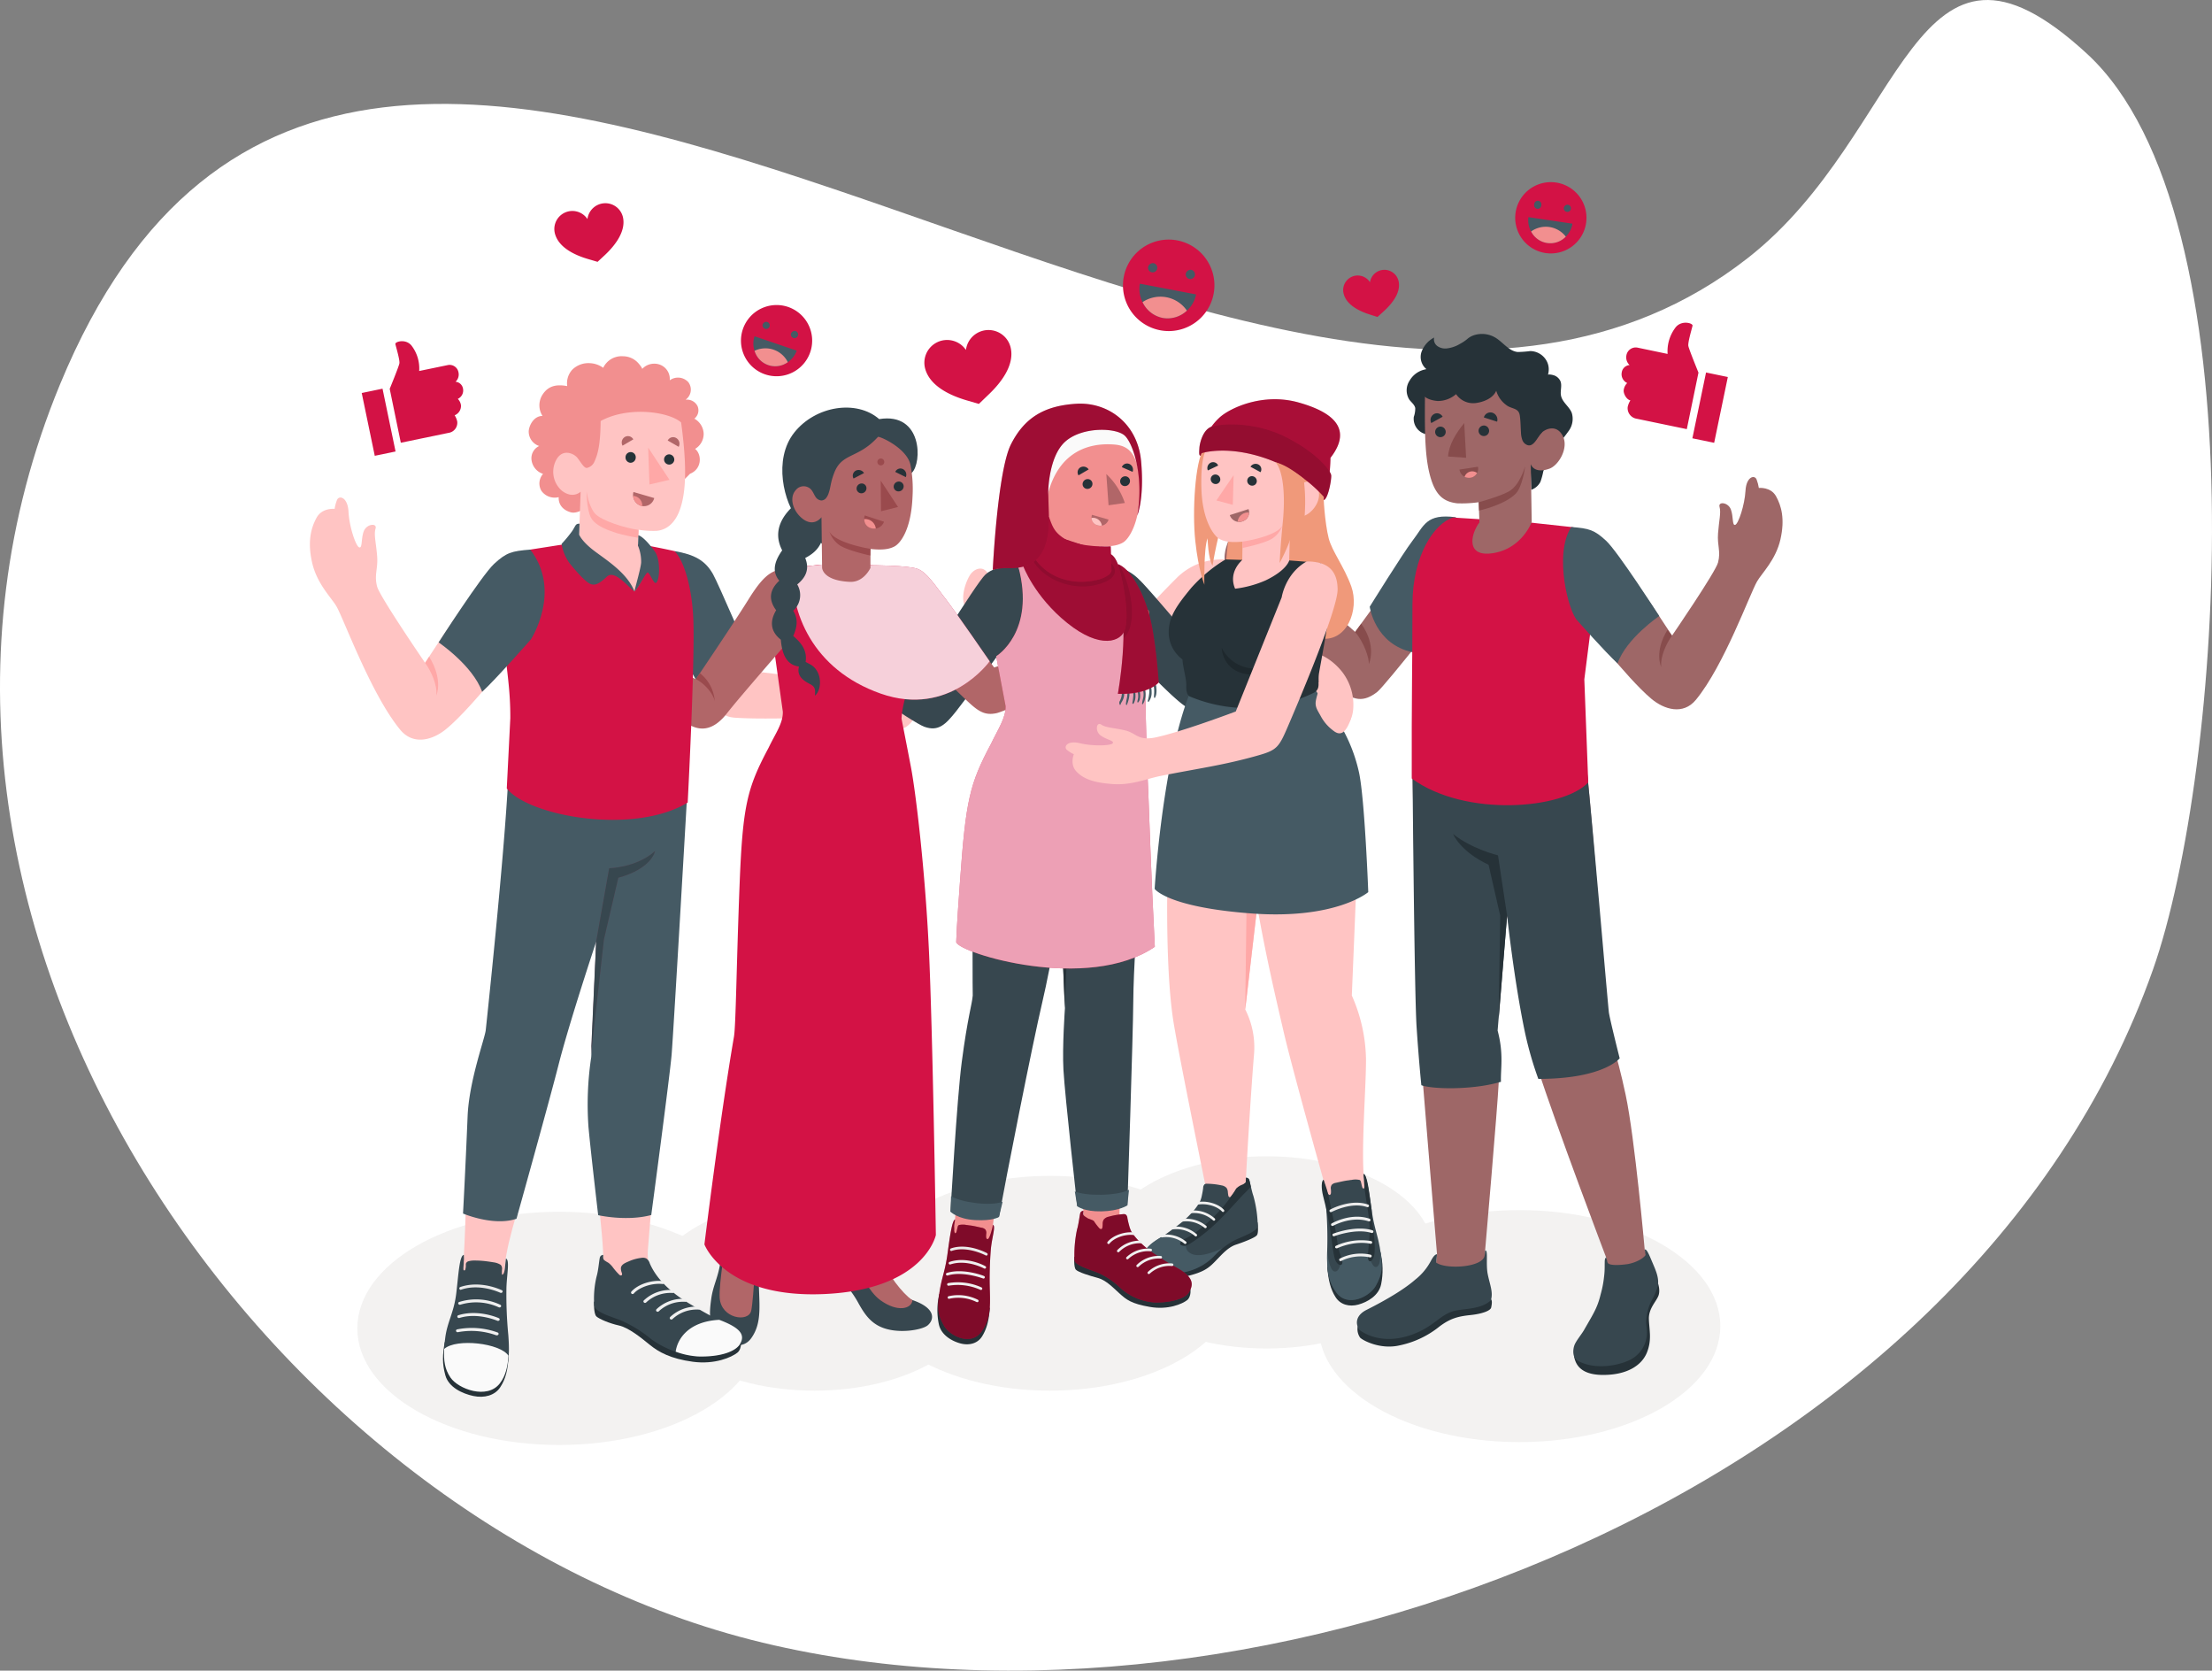 <svg xmlns="http://www.w3.org/2000/svg" width="596" height="450" fill="none"><rect width="100%" height="100%" fill="#808080" stroke="none"/><path d="M470.865 69.55C338.094 173.253 98.275-95.336 16.147 103.592c-59.885 145.054 56.527 306.971 189.35 338.875 133.38 32.043 324.749-39.945 374.61-181.334 18.743-53.145 29.359-203.2-17.752-246.62-47.111-43.418-48.173 21.207-91.49 55.039z" fill="#fff"/><g opacity=".2" fill="#C1BDB9"><path d="M409.395 388.445c29.889 0 54.12-13.99 54.12-31.248 0-17.257-24.231-31.247-54.12-31.247-29.889 0-54.12 13.99-54.12 31.247 0 17.258 24.231 31.248 54.12 31.248zM150.683 389.218c30.045 0 54.401-14.062 54.401-31.409 0-17.346-24.356-31.408-54.401-31.408-30.044 0-54.4 14.062-54.4 31.408 0 17.347 24.356 31.409 54.4 31.409z"/><path d="M219.454 374.585c24.761 0 44.835-11.591 44.835-25.89 0-14.299-20.074-25.891-44.835-25.891-24.762 0-44.835 11.592-44.835 25.891 0 14.299 20.073 25.89 44.835 25.89zM341.262 363.234c24.762 0 44.835-11.591 44.835-25.89 0-14.3-20.073-25.891-44.835-25.891-24.761 0-44.834 11.591-44.834 25.891 0 14.299 20.073 25.89 44.834 25.89z"/><path d="M282.901 374.585c27.668 0 50.097-12.95 50.097-28.926 0-15.975-22.429-28.926-50.097-28.926-27.669 0-50.098 12.951-50.098 28.926 0 15.976 22.429 28.926 50.098 28.926z"/></g><path d="M392.807 159.731s-19.616 25.066-21.801 26.715c-3.461 2.594-6.326 2.772-11.054-1.7-8.74-8.265-20.636-23.315-20.636-23.315l6.65-7.958 19.165 16.733 18.944-26.044 8.732 15.569z" fill="#9E6767"/><path d="M350.175 157.18c-1.581-1.386-1.377-3.027-2.296-5.238-.918-2.21-2.474-3.937-3.035-5.527-.561-1.59-1.105-2.652-2.041-1.317-.935 1.334-.518 3.316-.187 4.387.332 1.071.145.978-1.794-.485-1.939-1.462-3.452-6.53-4.2-7.873-.748-1.344-2.16-.128-2.364 1.649 0 0-2.423.681-3.044 2.313-.621 1.633-1.939 4.438-.85 7.576 1.088 3.137 5.246 6.7 6.802 8.367 1.556 1.666 4.251 3.001 5.518 4.54l7.491-8.392z" fill="#9E6767"/><path d="M365.131 170.24c2.355 2.763 3.801 6.947 3.682 8.656 0 0 2.304-4.83-2.05-10.892l-1.632 2.236z" fill="#874C4C"/><path d="M392.262 139.324c-8.06-1.063-8.553 2.296-11.699 6.352-2.551 3.324-11.504 17.745-11.504 17.745s1.335 10.11 11.606 12.278l15.194-18.97-3.597-17.405z" fill="#455A64"/><path d="M245.977 187.364c-3.401.485-9.616-.348-10.39-.85-.774-.501-.85-1.097 4.107-1.25 4.957-.153 3.503-2.346 1.59-2.55-1.913-.205-4.651-1.157-8.418 0a17.544 17.544 0 01-5.535 1.037l-24.513-2.968s-2.772-7.125-7.483-18.025c-4.846-11.207-6.037-11.632-13.221-13.936l-1.352 18.927s5.952 12.295 9.608 18.621c3.12 5.407 4.396 6.759 7.924 6.972 5.952.357 12.372.136 17.465.119 5.093-.017 8.732.281 12.66 1.403 3.002.85 11.496 2.84 15.127 1.25 3.63-1.59 5.807-9.234 2.431-8.75z" fill="#FFC4C3"/><path d="M181.747 148.439c5.441.944 8.29 2.551 10.373 6.224 1.488 2.653 9.965 22.43 9.965 22.43s-3.537 7.296-13.4 8.044l-8.775-15.416 1.837-21.282z" fill="#455A64"/><path d="M316.891 155.837c-4.141 4.089-17.856 18.646-17.856 18.646l-18.604-8.877a11.557 11.557 0 01-2.491-1.445c-1.556-1.582-2.032-3.316-3.758-5.281a26.502 26.502 0 01-3.138-4.327c-.663-1.08-1.564.178-1.794.892-.502 1.59.672 2.551.527 4.065a5.255 5.255 0 01-2.653-2.594c-.314-.663-.476-1.386-.773-2.057a2.77 2.77 0 00-1.454-1.565c-1.42-.518-2.908.527-3.606 1.701-1.3 2.142-2.652 6.53-1.011 8.809a18.182 18.182 0 007.116 5.56 77.77 77.77 0 016.93 3.92s19.973 12.474 22.694 13.409c3.146 1.071 5.101 0 8.63-2.67 9.421-7.091 20.849-16.206 20.849-16.206l3.69-17.091a17.02 17.02 0 00-13.298 5.111zM353.426 175.809c3.214.204 6.632 3.01 8.46 5.51a14.558 14.558 0 012.729 9.617c-.153 1.938-.85 4.072-2.644 4.889-1.794.816-3.971-.051-5.204-1.565a10.931 10.931 0 01-1.973-5.433c-.119-.85-.357-3.495-1.539-3.342a42.32 42.32 0 01.171-9.676z" fill="#FFC4C3"/><path d="M307.026 156.202c2.789 2.602 19.403 22.498 19.403 22.498l26.954-2.882-.162 9.608c-7.814 1.7-21.452 4.812-26.758 5.901-4.736.969-6.598-.357-10.339-3.716-3.741-3.359-15.653-15.517-15.653-15.517l-4.065-19.854a13.245 13.245 0 0110.62 3.962z" fill="#37474F"/><path d="M211.219 163.982c1.412.391 5.204 4.957 7.168 5.348 1.964.391 3.138.459 1.514-1.879-1.624-2.338-.323-5.305.85-4.005a26.432 26.432 0 004.022 3.725c2.125 1.641 3.732 5.39 6.87 7.108l-3.129 7.559c-2.951-1.072-5.518-2.007-8.418-2.772-3.945-1.046-7.151-2.474-8.69-5.187-1.539-2.712-1.054-5.152-1.003-6.547.051-1.394-.595-3.775.816-3.35z" fill="#F28F8F"/><path d="M274.419 152.81c-3.495 0-6.445-.273-8.92 1.964-2.474 2.236-18.144 27.778-18.144 27.778l-15.688-8.307-4.634 7.066s18.706 13.255 22.039 14.454c3.758 1.335 5.663-.544 8.605-4.251 2.942-3.707 10.696-14.361 10.773-14.455 9.565-6.513 8.868-17.328 5.969-24.249z" fill="#37474F"/><path d="M364.233 268.149s1.182-28.289 1.564-38.526c.918-24.879-3.996-33.297-6.64-36.8-1.25-1.649-6.02-7.482-6.02-7.482l-31.605.85c-2.117 4.413-3.01 8.639-4.897 18.817-1.888 10.177-3.452 50.166-.57 69.492 1.267 8.503 9.242 47.139 9.404 48.295.076.494 1.658 2.611 5.042 1.914 3.384-.698 4.251-1.922 4.251-2.279 0-1.242.851-2.993.91-4.252.4-8.086 1.497-25.593 2.185-33.849a22.67 22.67 0 00-2.338-12.431l3.231-27.642c2.415 13.604 4.864 23.961 7.125 33.722 2.611 11.198 12.185 45.115 12.185 45.115.85 3.486 8.137 2.551 9.684-3.078l-.144-1.445c-.995-8.605.535-25.874.45-33.578a44.025 44.025 0 00-3.817-16.843z" fill="#FFC4C3"/><path d="M338.734 244.273l-3.018-22.379s-8.894-4.745-11.249-9.438c0 0 .62 7.465 7.457 11.3l3.919 22.43-.34 25.729 3.231-27.642z" fill="#FFA8A7"/><path d="M354.584 186.089s1.25 1.913 4.549 6.156a42.883 42.883 0 017.065 15.951c1.531 7.295 2.466 32.106 2.466 32.106s-8.681 7.449-31.545 5.74c-22.677-1.701-26.01-6.615-26.01-6.615s2.024-33.892 9.421-52.607l34.054-.731z" fill="#455A64"/><path d="M308.676 339.495a3.142 3.142 0 00.919 3.086c1.36.953 5.237 2.347 10.033 1.208 4.795-1.14 6.062-2.254 7.839-4.082 1.777-1.828 3.401-3.732 5.544-4.447 1.998-.663 5.025-1.811 5.62-2.508.596-.697.204-3.512.204-3.512l-30.159 10.255z" fill="#263238"/><path d="M335.698 317.252a.848.848 0 01.935.629c.23.757.629 2.993 1.08 4.251a31.785 31.785 0 011.173 8.146c-.119 1.471-4.251 2.806-6.3 3.843a20.324 20.324 0 00-5.57 4.387 15.04 15.04 0 01-8.655 4.252c-3.758.365-8.112-.408-9.26-2.049-1.42-2.032-1.811-4.082 3.486-7.245 1.004-.595 4.048-2.84 5.23-3.766a24.778 24.778 0 003.571-3.35c.754-.838 1.41-1.76 1.955-2.747a7.772 7.772 0 00.519-1.76c.136-.629.247-1.258.323-1.896a1.306 1.306 0 01.4-.969c.219-.115.468-.16.714-.128a19.38 19.38 0 013.826.442c.51.069.983.305 1.344.672.204.301.327.649.357 1.012.024.362.069.723.136 1.08a.667.667 0 00.187.34c.204.17.493 0 .637-.179.489-.62.93-1.277 1.318-1.964.221-.348 1.386-.68 1.701-.969.296-.226.58-.467.85-.723.289-.442.077-.859.043-1.309z" fill="#37474F"/><path d="M326.974 338.449a28.256 28.256 0 012.372-2.245s-5.688 2.968-8.502 1.429c-1.828-.987-1.165-2.483-1.165-2.942 0-.459-4.413-1.956-6.088-1.973-.434.298-.799.544-1.029.68-5.297 3.163-4.906 5.212-3.486 7.245 1.148 1.641 4.353 2.678 9.208 2.176a15.536 15.536 0 008.69-4.37z" fill="#455A64"/><path d="M319.976 333.322c-3.316 1.7-1.769 2.236-.782 2.27.986.034 5.569-3.282 8.834-6.462 3.401-3.325 6.309-6.802 7.576-7.976.467-.459.969-1.011 1.411-1.522-.17-.756-.314-1.437-.425-1.794a.848.848 0 00-.893-.586l-.059 1.233a2.71 2.71 0 01-.953.629 4.354 4.354 0 00-1.624 1.063 15.58 15.58 0 01-1.317 1.964c-2.619 4.149-8.444 9.429-11.768 11.181z" fill="#263238"/><path d="M319.38 335.065a.354.354 0 00.288-.482.333.333 0 00-.075-.113 8.334 8.334 0 00-6.607-1.837.344.344 0 00.145.672 7.649 7.649 0 015.952 1.658.353.353 0 00.297.102zM322.229 333.041a.33.33 0 00.287-.204.335.335 0 00-.075-.374 8.262 8.262 0 00-6.555-1.998.343.343 0 00-.272.266.33.33 0 000 .133.346.346 0 00.399.281 7.645 7.645 0 015.952 1.794.338.338 0 00.12.082.336.336 0 00.144.02zM324.822 330.813a.346.346 0 00.213-.586 8.295 8.295 0 00-6.607-1.845.34.34 0 00-.263.408.338.338 0 00.408.263 7.665 7.665 0 015.952 1.658.355.355 0 00.297.102zM327.109 328.798a.33.33 0 00.213-.085.357.357 0 000-.493 8.316 8.316 0 00-6.513-2.117.35.35 0 00-.146.624.33.33 0 00.256.056 7.698 7.698 0 015.901 1.905.305.305 0 00.289.11zM329.551 326.46a.348.348 0 00.229-.578c-1.454-1.616-4.574-2.551-7.108-2.083a.348.348 0 00-.22.14.34.34 0 00.084.475.34.34 0 00.255.056c2.279-.399 5.187.443 6.479 1.871.036.039.079.07.128.09.048.021.1.031.153.029z" fill="#F0F0F0"/><path d="M357.625 341.348c.289 3.588.901 5.952 2.219 8.035 1.318 2.083 3.741 2.687 6.165 2.015 2.423-.671 5.501-2.389 6.13-5.501.565-2.83.502-5.75-.187-8.553l-14.327 4.004z" fill="#263238"/><path d="M367.387 316.223c.851.255 1.497 4.88 2.186 9.701.731 5.162 1.7 6.701 2.329 10.935.74 4.829.434 6.462-1.198 9.429-1.633 2.968-7.585 5.952-10.637 1.845-2.492-3.401-2.551-6.615-2.466-11.461.117-3.849.018-7.701-.298-11.538-.272-3.622-1.53-6.913-.671-7.338.085.527 1.003 4.489 1.7 4.03.298-.068.34-.578.255-1.522a1.567 1.567 0 01.247-1.173 1.902 1.902 0 011.097-.527c.986-.213 2.338-.553 3.341-.664.587-.068.255-.068.85-.11a5.179 5.179 0 012.203 0c.314.153.348.459.433.799.085.34.179.85.289 1.148 0 .128.238.408.374.391.137-.017.29-.646.264-.918-.025-.272 0-.714 0-1.046 0-.332-.187-1.131-.298-1.981z" fill="#37474F"/><path d="M371.664 335.201c.111.697.689 5.05-.553 5.952-1.241.901-2.176-2.687-2.176-2.687s-3.223-.91-7.831 1.233c.255.74-.408 3.239-1.701 2.738-1.292-.502-1.802-5.246-1.811-5.315-.093 4.643.051 7.78 2.474 11.054 3.053 4.132 9.005 1.122 10.637-1.845 1.633-2.968 1.939-4.6 1.199-9.43-.076-.527-.144-1.266-.238-1.7z" fill="#455A64"/><path d="M368.579 338.746c.06 1.752 1.616 1.114 1.794-1.351.281-3.708-.714-7.211-.799-11.471-.689-4.821-1.182-9.65-2.185-9.701.051.85.178 2.627.178 2.627.043.357.102 1.259.102 1.259.391 3.605 1.429 7.805 1.369 11.538-.051 3.282-.518 5.348-.459 7.099zM361.638 339.605c-.365-1.7-.935-2.193-1.36-5.45-.425-3.256-1.65-8.945-2.415-12.465-.213-1.088-1.224-3.86-1.233-3.894-.621.314-.672 2.211-.127 4.387.544 2.177.901 3.503 1.258 5.595.952 4.149 1.182 8.579 1.803 10.977.62 2.398 2.44 2.559 2.074.85z" fill="#263238"/><path d="M361.237 339.699l.136-.043a11.833 11.833 0 017.712-.978.367.367 0 00.303-.022.38.38 0 00.186-.24.369.369 0 00-.053-.299.372.372 0 00-.257-.161 12.384 12.384 0 00-8.248 1.046.364.364 0 00-.144.501.373.373 0 00.365.196zM360.153 336.238a.387.387 0 00.127 0s4.456-2.168 8.996-1.216a.394.394 0 00.278-.058.394.394 0 00.164-.231.382.382 0 00-.289-.442 16.301 16.301 0 00-9.489 1.284.374.374 0 00-.161.502.379.379 0 00.374.161zM369.725 332.114a.361.361 0 00.306-.255.37.37 0 00-.238-.467c-4.532-1.42-10.398.85-10.585.918a.358.358 0 00-.19.364.377.377 0 00.547.291s5.781-2.194 9.999-.851a.337.337 0 00.161 0zM368.945 328.994a.389.389 0 00.306-.247.375.375 0 00-.11-.404.385.385 0 00-.128-.072c-4.982-1.7-10.008 1.165-10.203 1.276a.367.367 0 00-.011.613.377.377 0 00.277.06.388.388 0 00.134-.053c.042 0 4.906-2.738 9.548-1.19a.35.35 0 00.187.017z" fill="#F0F0F0"/><path d="M368.536 325.176a.386.386 0 00.307-.246.378.378 0 00-.23-.477c-4.677-1.632-10.059 1.259-10.246 1.378a.373.373 0 00.383.638c.051 0 5.28-2.832 9.616-1.318a.396.396 0 00.17.025z" fill="#EBEBEB"/><path d="M356.692 133.313c-.204-.23.239 7.542 1.327 11.734.901 3.469 4.141 7.575 6.071 12.907 2.245 6.241-1.165 15.381-8.69 13.97l-26.222 15.304s.212-29.614 1.7-41.17c1.131-8.621-1.7-14.369-1.7-14.369l27.514 1.624z" fill="#F0997A"/><path d="M334.714 150.82s-1.046 1.879.782 2.491c2.738.919 9.353 0 11.853-2.355 0 0 6.912.493 8.341.782 1.853.374 3.146 6.998 2.355 13.681-.493 4.175-1.862 11.453-2.619 15.713-.467 2.636.595 4.43-1.513 5.51a40.478 40.478 0 01-16.617 4.076 40.469 40.469 0 01-16.816-3.158c-.544-.366-.91-1.224-.85-2.831.068-1.973-.944-5.051-1.02-7.109a9.088 9.088 0 01-3.682-6.581c-.289-4.523 1.887-7.652 6.054-12.703a40.297 40.297 0 019.217-7.652l4.515.136z" fill="#263238"/><path opacity=".2" d="M346.744 175.282a9.529 9.529 0 01-9.174 4.779 10.055 10.055 0 01-8.392-5.578s.068 7.015 8.349 7.253c8.282.238 9.217-6.454 9.217-6.454z" fill="#000"/><path d="M324.282 121.026c-2.253 3.197-3.078 16.657-2.228 24.658.851 8.001 2.449 11.811 2.449 11.811s-.204-9.6.85-12.508c0 0 .171 5.595 1.352 7.389 0 0 1.641-10.203 3.563-13.936 1.922-3.733-5.986-17.414-5.986-17.414z" fill="#F0997A"/><path d="M347.528 144.681c1.216-1.471 3.24-2.551 6.114-5.884 3.996-4.6 6.241-14.352-.154-19.99-4.293-5.858-14.165-8.256-20.466-6.895-9.854 2.117-8.817 11.461-8.817 11.461l23.323 21.308z" fill="#F0997A"/><path d="M354.578 130.822a2.638 2.638 0 00-3.317-.793 2.638 2.638 0 00-.934.793c-.374.51-.621 1.105-.978 1.624a2.014 2.014 0 01-1.548.952 1.426 1.426 0 01-1.232-.646 4.867 4.867 0 01-.358-1.786c-1.071-8.486-3.622-11.138-9.574-9.497-2.746-2.424-4.311-3.401-7.448-3.087-3.401.374-5.782 1.998-5.484 13.171.238 8.724 3.401 12.796 4.846 13.604 1.446.808 3.325.995 6.241.74l-.076 4.957s-3.903 3.163-1.93 7.72a29.264 29.264 0 008.154-2.21c5.807-2.764 6.411-5.374 6.411-5.374l.365-13.222s1.896 2.755 4.966.459c2.534-1.93 3.597-5.365 1.896-7.405z" fill="#FFC4C3"/><path d="M336.059 129.359a1.326 1.326 0 001.148 1.446 1.25 1.25 0 00.942-.243 1.23 1.23 0 00.478-.846 1.334 1.334 0 00-1.139-1.445 1.256 1.256 0 00-1.429 1.088zM325.438 126.715l2.78-1.318a1.463 1.463 0 00-.839-.814 1.475 1.475 0 00-1.167.049 1.616 1.616 0 00-.774 2.083zM336.926 125.72l2.712 1.471a1.463 1.463 0 00.166-1.154 1.468 1.468 0 00-.727-.912 1.632 1.632 0 00-2.151.595z" fill="#263238"/><path d="M336.4 137.131l-5.043 1.615a2.658 2.658 0 002.491 1.836c.368.004.733-.068 1.072-.212a2.48 2.48 0 001.421-1.309 2.48 2.48 0 00.059-1.93z" fill="#9E6767"/><path d="M333.475 140.515a2.776 2.776 0 012.788-2.466h.256a2.33 2.33 0 01-1.599 2.287 2.955 2.955 0 01-1.445.179z" fill="#F28F8F"/><path d="M326.221 128.917a1.334 1.334 0 001.644 1.425 1.24 1.24 0 00.771-.595c.082-.146.134-.307.153-.473a1.327 1.327 0 00-1.636-1.421 1.269 1.269 0 00-.776.591 1.263 1.263 0 00-.156.473z" fill="#263238"/><path d="M332.385 127.973l-.213 8.01-4.43-1.182 4.643-6.828zM334.792 145.863c3.078-.408 9.617-1.956 10.782-4.354a7.21 7.21 0 01-2.551 3.402c-1.99 1.453-8.248 2.686-8.248 2.686l.017-1.734z" fill="#FFA8A7"/><path d="M323.678 122.2s1.819-4.03 14.097-.408a42.273 42.273 0 0118.919 11.368s1.641-2.126 1.794-9.838c6.402-8.247-.102-12.533-8.605-14.914-9.719-2.729-18.646 1.59-21.316 4.082-4.889 4.557-4.889 9.71-4.889 9.71z" fill="#D31245"/><path opacity=".2" d="M323.678 122.2s1.819-4.03 14.097-.408a42.273 42.273 0 0118.919 11.368s1.641-2.126 1.794-9.838c6.402-8.247-.102-12.533-8.605-14.914-9.719-2.729-18.646 1.59-21.316 4.082-4.889 4.557-4.889 9.71-4.889 9.71z" fill="#000"/><path d="M323.485 122.753c-.467 0-.391-.851-.314-2.118.076-1.267.943-4.906 3.231-5.688 2.287-.782 11.181-1.615 19.802 2.653 8.622 4.268 12.414 9.234 12.482 10.484.068 1.25-.85 6.292-2.006 6.623v-.901a37.812 37.812 0 00-16.155-10.509c-10.28-3.401-16.759-1.233-16.759-1.233l-.281.689z" fill="#D31245"/><path opacity=".3" d="M323.485 122.753c-.467 0-.391-.851-.314-2.118.076-1.267.943-4.906 3.231-5.688 2.287-.782 11.181-1.615 19.802 2.653 8.622 4.268 12.414 9.234 12.482 10.484.068 1.25-.85 6.292-2.006 6.623v-.901a37.812 37.812 0 00-16.155-10.509c-10.28-3.401-16.759-1.233-16.759-1.233l-.281.689z" fill="#000"/><path d="M343.686 124.513c2.168 2.457 2.627 9.353 1.955 16.07-.697 7.057-.85 11.053-.85 11.053s2.874-5.28 3.299-8.103c0 0 1.939 2.772 2.109 4.711a57.3 57.3 0 001.403-10.833 46.049 46.049 0 00-.358-8.503c-2.363-1.904-4.999-3.724-7.558-4.395z" fill="#F0997A"/><path d="M355.34 183.768c.264 1.836-.416 3.018-.774 4.838-.357 1.819.46 2.712 1.335 4.362a11.712 11.712 0 003.316 3.818c1.607 1.275 3.138 1.275 4.677-2.883.706-1.939-.289-4.472-1.565-6.096a12.3 12.3 0 00-5.016-3.503" fill="#FFC4C3"/><path d="M424.117 365.402c.315 1.284.969 4.907 7.695 4.949 6.726.043 10.611-2.678 11.955-6.088 1.343-3.409.612-5.952.51-8.936-.102-2.985 2.126-4.864 2.627-6.471.74-2.364-1.224-5.646-1.224-5.646l-21.563 22.192zM365.841 357.206a3.969 3.969 0 00.646 3.12c.544.595 5.289 3.308 10.645 2.058a25.268 25.268 0 0010.748-5.102c2.967-2.219 5.101-2.721 8.349-3.061 3.248-.34 5.374-1.19 5.553-2.032.314-1.471.255-2.389-.434-2.287l-35.507 7.304z" fill="#263238"/><path d="M438.019 294.924c-2.508-11.811-4.795-17.601-4.795-17.601s-3.401-48.159-5.85-71.924l-46.808-.332s.919 62.741 1.607 71.788c.528 6.871 5.008 60.905 5.017 60.999l-.255 2.227c.34 2.968 10.016 4.022 13.154 1.803l.059-5.025s3.342-38.585 3.656-45.124c.468-9.497-1.887-15.475-1.887-15.475l4.149-29.623s6.113 34.453 8.146 40.813c4.991 15.577 18.552 51.271 18.552 51.271l.443 2.168c-.273 4.141 10.619.578 10.534-2.687l-.595-1.624s-2.644-30.014-5.127-41.654z" fill="#9E6767"/><path d="M414.486 290.613a94.988 94.988 0 01-3.639-12.695c-2.908-13.893-4.778-31.324-4.778-31.324l-2.551 31.001c1.7 6.36.765 10.407.901 13.791-7.499 2.271-18.519 2.024-21.452.927 0 0-.672-6.436-1.284-15.721s-1.122-71.567-1.122-71.567l46.807.331c2.092 20.509 5.187 57.631 6.105 67.171.144 1.522 2.933 12.542 2.933 12.542s-4.311 5.544-21.92 5.544z" fill="#37474F"/><path d="M406.068 246.611l-2.449-16.214s-7.066-1.701-12.099-5.757c0 0 1.819 4.668 9.557 8.29l3.137 13.707-.408 27.829 2.262-27.855z" fill="#263238"/><path d="M433.138 339.988l-.374-1.335c-.442.434-.374.85-.399 2.007 0 .943 0 1.862-.153 3.112a28.411 28.411 0 01-.927 4.846c-.893 3.682-1.888 5.102-4.515 9.685-.621 1.08-2.117 2.865-2.551 4.021-.434 1.157-.595 3.299.782 4.124 3.92 2.355 9.991 1.76 13.86 0a8.252 8.252 0 004.897-7.465c0-.935-.187-1.871-.221-2.815a13.393 13.393 0 011.641-6.155 17.368 17.368 0 001.446-3.402c.535-2.176-.477-4.378-1.31-6.343-.731-1.7-1.573-3.953-2.151-3.698l.221 1.488c-.604.91-2.491 1.998-4.736 2.423-1.462.221-5.357.629-5.51-.493zM387.192 337.828c-.502.068-.969.502-1.701 1.888a15.744 15.744 0 01-4.149 4.948c-3.052 2.679-8.001 5.578-13.145 8.163-2.797 1.411-3.129 3.58-1.956 5.357 1.701 1.352 7.202 4.327 15.382.85 5.101-2.168 6.632-5.059 10.33-5.952 2.611-.621 7.296-.391 9.762-2.874.637-2.143-.273-4.124-.851-6.938-.578-2.815.179-6.709-.697-6.428l-.128 1.258c-.365 3.401-10.713 3.877-13.085 1.964l.238-2.236z" fill="#37474F"/><path d="M423.615 141.986c4.106.731 4.378 2.771 5.28 6.853.45 2.023 1.445 6.377 1.054 10.024l-3.069 24.131 1.054 27.753c-6.624 7.202-33.101 9.514-47.556-1.046-.059-22.056.187-30.457.187-46.765 0-13.485 5.995-22.022 10.952-23.535l19.735 1.241 12.363 1.344z" fill="#D31245"/><path d="M415.062 129.767a4.41 4.41 0 01-2.491 2.168l-.612-20.21c.425-1.31.85-2.619 1.284-3.929.299-.835.552-1.687.757-2.55a9.097 9.097 0 011.479-3.402c.723-1.02 1.786-1.139 3.002-.807a2.943 2.943 0 011.989 1.7c.442 1.199-.119 2.551.119 3.792.34 1.828 2.236 2.959 2.908 4.685a5.504 5.504 0 01-.74 4.736 47.786 47.786 0 01-3.069 3.895c-1.165 1.53-1.497 3.579-2.653 5.101a5.795 5.795 0 00-1.224 2.075 18.52 18.52 0 01-.749 2.746zM379.784 102.559a4.706 4.706 0 00-.085 5.042c.553.773 1.437 1.377 1.624 2.312a6.842 6.842 0 01-.391 2.381 4.253 4.253 0 002.738 4.498 5.806 5.806 0 005.408-.901 9.191 9.191 0 003.129-4.626 10.198 10.198 0 00-.851-8.553 7.398 7.398 0 00-5.952-3.325 6.275 6.275 0 00-5.62 3.172z" fill="#263238"/><path d="M412.459 118.85c.808.442 1.879-1.123 2.814-2.177.936-1.054 4.073-2.551 5.782.714 1.709 3.265-1.105 7.976-3.579 8.852-4.252 1.522-5.025-1.225-5.025-1.225l.255 15.594s-2.551 7.023-10.204 8.35c-7.652 1.326-6.283-5.051-3.885-8.239l-.196-5.442a32.977 32.977 0 01-5.782.298c-3.188-.375-5.348-1.701-6.802-5.748-1.913-5.425-1.989-12.329-1.896-23.196 3.214-8.29 15.611-9.76 23.263-5.331 7.653 4.43 5.255 17.55 5.255 17.55z" fill="#9E6767"/><path d="M392.325 106.164a5.55 5.55 0 005.527 2.364c2.1-.315 4.498-1.344 5.289-3.291a7.099 7.099 0 001.122 2.279 7.504 7.504 0 001.896 1.802c1.344.851 3.027.621 3.325 2.551.229 1.497.221 3.07.323 4.575.013.7.137 1.395.365 2.057a2.26 2.26 0 001.454 1.412c.258.077.533.077.791 0 1.242-.409 2.066-2.441 2.857-3.223.544-.536.434-1.777.425-2.457a36.252 36.252 0 00-.348-4.175c-.17-1.326-.349-2.661-.604-3.971-.255-1.309.289-1.751 1.003-2.636 1.548-1.904 2.177-4.463.731-6.632a5.1 5.1 0 00-4.174-2.253 30.365 30.365 0 01-3.401.247c-2.398-.272-3.929-2.628-5.995-3.87a7.024 7.024 0 00-5.833-.628 5.11 5.11 0 00-1.777 1.037c-.611.5-1.272.935-1.972 1.301a8.643 8.643 0 01-3.614 1.207 3.667 3.667 0 01-2.449-.654 2.236 2.236 0 01-.85-2.288 7.1 7.1 0 00-3.401 3.852 4.253 4.253 0 001.377 4.71 4.085 4.085 0 00-2.363 3.07c-.204 1.335.731 2.432 1.334 3.639.604 1.208 2.551 1.701 3.963 1.82a7.441 7.441 0 004.999-1.845z" fill="#263238"/><path d="M398.439 135.277s5.553-1.505 8.018-2.857c2.857-1.556 4.116-5.782 4.481-6.802 0 0-.688 5.552-2.61 7.431-3.095 3.036-9.804 4.473-9.804 4.473l-.085-2.245z" fill="#874C4C"/><path d="M398.388 116.146a1.42 1.42 0 101.36-1.531 1.45 1.45 0 00-1 .481 1.425 1.425 0 00-.36 1.05zM399.809 112.439l3.571 1.148a1.97 1.97 0 00-1.276-2.424 1.821 1.821 0 00-.723-.065 1.822 1.822 0 00-1.246.692 1.822 1.822 0 00-.326.649z" fill="#263238"/><path d="M398.227 125.72l-4.991.765a2.561 2.561 0 001.026 1.71c.277.201.591.345.925.423.334.077.679.086 1.017.027a2.442 2.442 0 002.023-2.925z" fill="#874C4C"/><path d="M396.201 128.679a2.37 2.37 0 001.777-1.276 2.024 2.024 0 00-.765-.374 2.178 2.178 0 00-2.602 1.403 2.656 2.656 0 001.59.247z" fill="#F28F8F"/><path d="M385.643 113.952l3.061-1.7a1.7 1.7 0 00-2.339-.715 1.835 1.835 0 00-.722 2.415zM386.688 116.443a1.423 1.423 0 001.778 1.262 1.419 1.419 0 00-.409-2.792 1.442 1.442 0 00-1.291.969c-.063.18-.089.371-.078.561z" fill="#263238"/><path d="M394.52 113.952l.51 9.353-4.872-.34c.238-3.197 2.083-6.232 4.362-9.013z" fill="#874C4C"/><path d="M423.736 142.657c8.945.34 11.274 6.003 17.005 14.038 4.047 5.706 9.77 14.514 9.77 14.514s11.742-17.133 12.397-19.692c.79-3.078-.247-4.455 0-7.848.246-3.392.85-5.578.408-7.125-.442-1.548 2.33-1.267 3.052.689.723 1.955.306 4.404 1.165 4.14.859-.263 2.551-5.305 2.772-9.182.221-3.878 2.5-4.371 3.002-3.01.277.728.476 1.483.595 2.253 0 0 3.188-.349 4.625 2.219 1.437 2.568 2.449 6.13 1.191 11.649-1.259 5.518-4.992 9.064-6.284 11.291-1.939 3.333-8.919 22.711-16.487 31.902-3.46 4.201-8.562 2.628-12.039-.297-6.726-5.663-18.706-21.257-18.706-21.257-3.691-5.646-5.544-17.609-2.466-24.284z" fill="#9E6767"/><path d="M450.492 171.209c-1.497 2.143-3.163 5.578-2.891 8.461 0 0-2.007-4.022 1.7-10.042l1.191 1.581z" fill="#874C4C"/><path d="M423.364 141.952c4.846.382 6.181.765 9.353 3.673 3.171 2.908 14.352 20.313 14.352 20.313s-8.843 5.952-11.24 12.754c-3.401-3.129-10.756-11.462-10.756-11.462-2.364-2.1-6.53-17.924-1.709-25.278z" fill="#455A64"/><path d="M228.32 329.572s-.323 0-.663.536c-.34.535-1.224 2.814-1.964 3.868a21.068 21.068 0 00-2.738 5.952c-.264 1.42 1.956 3.325 3.631 4.821a26.613 26.613 0 014.804 6.445c1.437 2.551 2.959 4.855 5.79 6.165 4.506 2.1 11.215.91 12.754-.349 1.862-1.556 2.253-4.634-4.013-6.802-1.539-.536-3.954-2.848-4.838-4.022-2.381-3.18-4.413-6.445-4.515-10.492 0-.468.604-1.811.297-2.168a1.7 1.7 0 00-.96-.468 8.78 8.78 0 00-2.747-.204c-.85.06-1.938.068-2.261.952a3.1 3.1 0 00-.145.97c0 .204-.051.459-.247.51-.195.051-.34-.153-.433-.323a13.477 13.477 0 01-.74-2.185 5.34 5.34 0 00-.493-1.131 9.524 9.524 0 01-.663-.91c-.221-.391 0-.748.144-1.165zM195.974 330.635c-.213 0-1.225 4.43-1.794 8.8-.613 4.694-2.033 6.615-2.551 10.459-.621 4.387-.417 6.351 1.097 9.029 1.513 2.679 6.938 5.34 9.659 1.565 2.227-3.078 2.355-6.522 2.202-10.909-.153-4.541-.34-7.653-.272-11.139.085-3.996 0-6.802-.119-6.887-.068.476-.136 1.089-.204 1.565-.068.476-.162 2.142-.672 2.159a7.562 7.562 0 010-1.241 1.388 1.388 0 00-.238-1.063 1.698 1.698 0 00-1.003-.467 26.158 26.158 0 00-2.696-.443 12.115 12.115 0 00-1.36-.076 3.517 3.517 0 00-1.157.153.86.86 0 00-.501.442 1.419 1.419 0 00-.051.502 3.653 3.653 0 01-.119.901c-.043.128-.128.289-.264.255-.136-.034-.144-.161-.144-.272 0-.527.076-.91.11-1.531 0-.28.06-.671.068-.96.009-.289-.008-.578.009-.842z" fill="#37474F"/><path d="M239.703 320.483c.961-6.905 6.726-40.932 6.87-49.563.298-16.928-.901-52.597-3.656-70.351h-34.784c-2.976 6.624-6.165 11.249-6.675 23.808-1.08 26.647-.995 45.914-.995 45.914-.204 2.347-1.607 5.757-3.163 17.856-1.063 8.299-.85 18.255-1.063 25.108-.212 6.854.102 13.086-.348 18.528-.153 1.785-2.245 14.063-1.981 17.813.399 5.62 7.805 6.7 8.502 3.444.698-3.257 1.386-18.757 1.573-20.203.434-4.319 2.959-13.247 4.983-21.418 2.024-8.171 8.324-31.46 10.203-39.172 2.679-10.484 5.229-25.916 5.229-25.916l3.691 26.154s-.851 10.45-.579 16.614c.332 7.177 1.106 21.197 1.08 28.909 0 7.202.128 10.433-.586 12.397-.15.211-.268.443-.349.689-1.276 3.359 1.224 6.87 3.316 10.203.85 1.335 2.942 6.539 6.275 8.945 4.515 3.257 8.316 2.389 8.613 0-2.721-1.819-6.751-7.117-8.409-11.334-.765-2.024 1.003-9.974 2.253-18.425z" fill="#B16668"/><path d="M224.398 246.331l3.112-18.8s11.249-1.216 15.382-5.101c0 0-5.229 7.218-12.873 8.315l-3.401 15.577 1.42 25.925-3.64-25.916z" fill="#9A4A4D"/><path d="M308.768 164.246c-1.403.382-5.178 4.863-7.117 5.246-1.938.382-3.12.442-1.505-1.862 1.616-2.305.34-5.221-.85-3.954a25.611 25.611 0 01-3.988 3.665c-2.108 1.607-2.78 3.681-6.615 5.356l-20.823 7.092s-13.043-17.482-16.674-22.022c-3.477-4.337-6.402-4.728-11.368-5.145l1.573 17.312s10.288 10.382 18.825 18.519c3.231 3.086 5.008 4.353 8.265 3.647 2.806-.603 24.045-10.441 24.045-10.441a75.34 75.34 0 017.406-2.551c3.92-1.02 7.1-2.423 8.63-5.101 1.531-2.679 1.055-5.102 1.012-6.445-.042-1.344.578-3.699-.816-3.316z" fill="#B16668"/><path d="M245.459 206.708c-1.258-6.606-2.55-13.094-2.55-13.094.229-4.838 2.482-9.761 2.678-11.98 5.102-5.34 6.283-11.258 2.78-17.856a43.043 43.043 0 00-8.553-11.13l-6.803-.485-9.548-.263-9.982 1.029a36.958 36.958 0 01-5.059 20.882l2.499 17.856c.12 3.129-2.091 6.071-3.817 9.718-5.782 10.867-6.981 15.501-7.823 36.775-.841 21.273-.995 37.981-1.522 41.085-3.809 22.149-7.958 55.947-7.958 55.947s5.424 14.625 32.412 13.367c26.988-1.259 29.947-15.9 29.947-15.9s-.851-55.736-1.897-77.222c-1.045-21.486-3.545-42.139-4.804-48.729z" fill="#D31245"/><path d="M170.023 183.81c3.401 2.041 7.933 7.33 15.917 11.539 3.01 1.581 6.385 1.385 10.024-3.325 2.985-3.852 15.45-18.128 15.45-18.128a128.593 128.593 0 002.066-20.967c-4.736.518-6.802.518-11.708 8.366-4.252 6.845-14.285 21.657-14.285 21.657s-15.373-7.449-16.716-9.056c-1.344-1.607-1.701-3.282-3.146-5.263a24.192 24.192 0 01-2.636-4.311c-.74-1.445-2.644.851-1.786 3.316.859 2.466-.178 2.126-1.828 1.284-1.649-.842-3.868-5.833-5.025-6.538-1.156-.706-1.182 1.556-1.573 2.788-.391 1.233-1.454 3.257-.765 6.037.689 2.781 3.401 5.672 6.683 7.593 3.282 1.922 5.952 2.959 9.328 5.008z" fill="#B16668"/><path d="M187.486 182.935c2.237 1.071 4.796 3.945 5.102 6.036a10.524 10.524 0 00-4.013-7.652l-1.089 1.616z" fill="#9A4A4D"/><path d="M221.499 152.078l13.035.17s10.28 0 12.754 1.004c2.474 1.003 4.336 3.979 7.465 8.026 3.129 4.048 11.904 16.844 11.904 16.844s-10.798 15.237-29.36 8.707c-18.561-6.53-24.368-22.107-23.807-33.917l8.009-.834z" fill="#D31245"/><path opacity=".8" d="M221.499 152.078l13.035.17s10.28 0 12.754 1.004c2.474 1.003 4.336 3.979 7.465 8.026 3.129 4.048 11.904 16.844 11.904 16.844s-10.798 15.237-29.36 8.707c-18.561-6.53-24.368-22.107-23.807-33.917l8.009-.834z" fill="#fff"/><path d="M221.421 146.433c-1.232-1.531-3.299-2.704-6.207-6.156-4.047-4.804-6.946-16.53-1.215-23.757 5.73-7.227 16.801-8.945 22.889-3.631 11.768-1.921 11.563 11.904 8.792 14.455l-24.259 19.089z" fill="#37474F"/><path d="M222.212 142.997c-.74 3.58-1.939 5.587-5.255 7.304 1.199 2.968.221 5.187-2.151 7.126a5.646 5.646 0 01-1.08 7.082c1.412 2.219 1.029 4.507 0 6.802 2.279 1.922 3.793 3.963 3.342 6.99 1.42.773 2.279.994 3.205 2.695.927 1.701 1.029 4.787-.68 6.403 0-1.395.323-2.288-1.386-3.163-1.709-.876-3.63-2.169-2.925-4.694-3.766-.485-4.617-4.073-4.897-7.236-2.815-2.227-3.027-4.965-1.259-7.933-2.176-2.899-1.743-5.561.851-7.958-2.271-2.696-1.012-5.621.773-8.171-2.729-5.306.085-9.761 4.303-13.069a473.713 473.713 0 017.159 7.822z" fill="#37474F"/><path d="M214.372 132.063a2.705 2.705 0 012.196-1.084 2.711 2.711 0 012.174 1.127c.374.527.612 1.139.978 1.7a2.062 2.062 0 001.582 1.003 1.705 1.705 0 001.275-.646 4.12 4.12 0 00.689-1.309c.603-1.701.442-2.721 1.505-5.484 2.108-5.493 6.436-3.75 11.81-9.711.91 0 7.814 3.18 8.749 7.593.535 2.835.715 5.726.536 8.605-.383 8.996-3.35 12.567-4.898 13.358-1.547.791-3.401.969-6.436.655v5.101s-1.76 3.92-5.527 3.758c-7.482-.34-7.499-3.809-7.499-3.809l-.17-13.604s-1.999 2.814-5.102.399c-2.602-2.04-3.648-5.603-1.862-7.652z" fill="#B16668"/><path d="M237.296 125.354a.927.927 0 100-1.853.927.927 0 000 1.853z" fill="#9A4A4D"/><path d="M233.454 131.383a1.37 1.37 0 01-1.71 1.444 1.297 1.297 0 01-.943-1.113 1.38 1.38 0 011.208-1.479 1.29 1.29 0 01.966.267 1.28 1.28 0 01.479.881zM244.063 128.517l-2.848-1.403a1.532 1.532 0 01.878-.828 1.526 1.526 0 011.205.072 1.702 1.702 0 01.765 2.159zM232.8 127.421l-2.815 1.471a1.527 1.527 0 01.137-1.738c.131-.16.292-.292.475-.388a1.703 1.703 0 012.203.655z" fill="#263238"/><path d="M233.01 138.831l5.17 1.701a2.74 2.74 0 01-1.493 1.625 2.74 2.74 0 01-2.206-.01 2.553 2.553 0 01-1.471-3.316z" fill="#9A4A4D"/><path d="M235.976 142.368a2.868 2.868 0 00-2.849-2.551h-.263a2.409 2.409 0 001.615 2.381c.477.18.991.239 1.497.17z" fill="#F28F8F"/><path d="M243.476 130.873a1.374 1.374 0 01-1.224 1.479 1.28 1.28 0 01-.97-.267 1.297 1.297 0 01-.484-.881 1.38 1.38 0 011.199-1.479 1.28 1.28 0 01.985.256 1.298 1.298 0 01.494.892z" fill="#263238"/><path d="M237.297 129.453l.085 8.256 4.583-1.148-4.668-7.108zM234.532 147.827c-3.171-.476-9.88-2.168-11.053-4.651a7.361 7.361 0 002.55 3.554c2.024 1.539 8.461 2.908 8.461 2.908l.042-1.811z" fill="#9A4A4D"/><path d="M174.59 336.272c.323-3.715 3.316-41.11 3.316-41.11l-18.527 12.354c2.61 21.486 3.137 27.957 3.171 31.537-.076.297-.11.603-.102.909 0 4.252 5 6.598 8.911 9.481a75.332 75.332 0 0010.578 6.7c2.848 1.403 8.647 1.59 9.353-.145-4.762-3.528-10.263-7.388-14.038-11.402-1.777-1.896-3.019-3.877-2.662-8.324z" fill="#FFC4C3"/><path d="M199.436 360.692c.238 0 .595 2.551-.749 3.656-1.547 1.241-6.079 3.257-12.031 2.449-5.952-.808-9.174-2.602-11.547-4.532-2.372-1.93-5.696-4.651-8.392-5.246-2.499-.553-5.212-1.701-6.011-2.415-.799-.714-.655-4.022-.655-4.022l39.385 10.11z" fill="#263238"/><path d="M162.523 338.015a.954.954 0 00-.91.757c-.196.893-.408 3.52-.85 4.991a25.293 25.293 0 00-.647 7.95c.315 1.701 4.388 2.9 6.998 3.877a33.94 33.94 0 018.418 5.178 25.393 25.393 0 0012.541 4.609c5.952.161 9.795-1.326 10.994-3.333 1.488-2.491.349-3.962-6.445-7.049-1.292-.587-5.807-3.188-7.338-4.132-4.166-2.551-8.281-6.088-10.203-10.544a2.456 2.456 0 00-.969-1.36 2.26 2.26 0 00-1.327-.136c-1.135.137-2.244.44-3.29.901-.918.408-2.219.851-2.202 1.981.018.391.101.776.246 1.14.077.229.136.535-.068.663-.204.128-.459 0-.637-.179a16.537 16.537 0 01-1.82-2.117 7.082 7.082 0 00-1.071-1.063 9.893 9.893 0 01-1.165-.731c-.349-.399-.238-.884-.255-1.403z" fill="#37474F"/><path d="M193.79 355.505c-8.596.459-11.342 5.468-11.733 8.58a21.013 21.013 0 006.088 1.292c5.951.161 10.033-1.318 11.24-3.333 1.369-2.347.442-4.268-5.595-6.539z" fill="#FAFAFA"/><path d="M180.872 355.429a.427.427 0 01-.365-.212.394.394 0 01-.033-.305.394.394 0 01.075-.138 10.329 10.329 0 017.797-2.814.412.412 0 01.153.043.41.41 0 01.198.241c.016.051.02.105.015.158a.4.4 0 01-.307.341.397.397 0 01-.161.007 9.594 9.594 0 00-7.049 2.551.423.423 0 01-.323.128zM177.191 353.329a.427.427 0 01-.263-.085.39.39 0 01-.15-.273.391.391 0 01.09-.297 10.309 10.309 0 017.789-2.814.401.401 0 01.331.602.397.397 0 01-.425.188 9.565 9.565 0 00-7.049 2.551.403.403 0 01-.323.128zM173.782 350.948a.43.43 0 01-.365-.212.394.394 0 01-.033-.305.394.394 0 01.075-.138 10.329 10.329 0 017.789-2.814.384.384 0 01.159.039.385.385 0 01.21.243.395.395 0 01-.298.508.383.383 0 01-.165 0 9.612 9.612 0 00-7.049 2.551.4.4 0 01-.323.128zM170.441 348.567a.435.435 0 01-.264-.093.401.401 0 01-.149-.268.373.373 0 01.015-.156.385.385 0 01.074-.138c1.701-1.947 5.391-3.205 8.503-2.839a.412.412 0 01.153.043.41.41 0 01.198.24.389.389 0 01.015.159.415.415 0 01-.459.348c-2.806-.323-6.284.851-7.755 2.551a.455.455 0 01-.331.153z" fill="#F0F0F0"/><path d="M145.4 305.339l-18.859-4.608c-.851 11.734-.927 27.625-1.624 38.636-.137 2.066-1.582 16.062-1.097 20.407.722 6.496 9.404 6.3 10.203 2.55.799-3.749 1.879-20.049 2.066-21.732.587-7.049 4.932-18.808 8.095-31.299.178-.68 1.071-3.316 1.216-3.954z" fill="#FFC4C3"/><path d="M137.033 365.181c-.17 3.767-.79 6.275-2.261 8.503-1.471 2.228-4.32 2.951-7.228 2.338-2.908-.612-6.649-2.312-7.541-5.552-.893-3.239-.766-5.467-.171-8.97l17.201 3.681z" fill="#263238"/><path d="M124.994 338.015c-1.19.094-1.445 5.161-2.04 10.203-.63 5.442-2.424 7.704-2.993 12.159-.655 5.102-.315 7.364 1.768 10.416 2.083 3.053 9.285 6.003 12.754 1.556 2.798-3.614 2.84-7.601 2.483-12.677-.418-4.295-.588-8.61-.51-12.924.153-3.81.91-7.338-.136-7.755-.068.561-.136 1.275-.204 1.82-.068.544-.136 2.491-.851 2.55a7.499 7.499 0 010-1.437 1.545 1.545 0 00-.348-1.224 4.76 4.76 0 00-1.862-.672c-1.174-.187-2.355-.365-3.554-.442a23.327 23.327 0 00-1.786-.051 5.335 5.335 0 00-1.513.204 1.033 1.033 0 00-.63.527 1.352 1.352 0 00-.051.579c.002.353-.043.705-.136 1.045 0 .154-.153.341-.323.307a.326.326 0 01-.204-.307c0-.612.068-1.062.085-1.777 0-.331.06-.782.06-1.113 0-.332-.026-.655-.009-.987z" fill="#37474F"/><path d="M119.678 363.353c-.145 3.163.102 5.323 1.701 7.712 2.074 3.053 9.863 6.003 13.298 1.565 1.7-2.211 2.134-4.804 2.321-7.457-2.143-3.367-14.038-4.779-17.32-1.82z" fill="#FAFAFA"/><path d="M133.871 359.68h-.153a19.619 19.619 0 00-10.305-.85.45.45 0 01-.536-.289.387.387 0 01.174-.415.374.374 0 01.15-.053 20.326 20.326 0 0110.892.85.387.387 0 01.223.212.373.373 0 01-.011.307.455.455 0 01-.434.238zM123.633 355.021a.432.432 0 01-.382-.255.37.37 0 01.119-.434.375.375 0 01.144-.068c5.323-1.65 10.654.689 10.875.791.05.019.095.048.132.086a.377.377 0 01.064.441.485.485 0 01-.595.17c-.051 0-5.23-2.296-10.204-.748a.521.521 0 01-.153.017zM123.872 351.441a.447.447 0 01-.383-.247.378.378 0 01.264-.501 15.303 15.303 0 0111.053.757.362.362 0 01.125.094.363.363 0 01.089.293.385.385 0 01-.052.148.485.485 0 01-.613.136 14.609 14.609 0 00-10.288-.697.477.477 0 01-.195.017z" fill="#F0F0F0"/><path d="M124.152 347.428a.472.472 0 01-.374-.247.376.376 0 01.01-.31.38.38 0 01.236-.2c5.485-1.879 10.943.757 11.173.85a.375.375 0 01.216.226.373.373 0 01-.038.31.467.467 0 01-.603.144c-.051 0-5.331-2.55-10.416-.85l-.204.077z" fill="#EBEBEB"/><path d="M136.966 208.859c-.995 21.351-6.097 68.702-6.097 68.702-.391 2.619-4.489 13.672-4.88 23.161-.612 14.889-1.233 26.155-1.233 26.155s8.23 3.511 14.403 1.403c0 0 8.792-31.46 11.283-41.264 2.968-11.7 10.204-33.398 10.204-33.398l-1.344 31.102a85.31 85.31 0 00-.748 18.791c.561 6.292 2.619 23.808 2.619 23.808s7.652 1.743 14.301-.043c0 0 5-37.412 5.485-43.168.544-6.572 4.345-72.689 4.345-72.689l-48.338-2.56z" fill="#455A64"/><path opacity=".25" d="M160.63 253.618l3.503-19.752s7.269-.094 12.363-4.617c0 0-.74 4.634-9.898 7.193l-3.877 16.631-3.494 31.044 1.403-30.499z" fill="#D31245"/><path d="M160.63 253.618l3.503-19.752s7.269-.094 12.363-4.617c0 0-.74 4.634-9.898 7.193l-3.877 16.631-3.494 31.044 1.403-30.499z" fill="#37474F"/><path d="M142.872 148.04a21.104 21.104 0 00-5.892 7.482c-.851 1.785-2.662 3.571-1.565 14.293 1.037 10.203 2.126 15.713 2.083 23.646l-.952 18.901c5.722 7.423 34.07 12.703 48.746 3.818 0 0 1.93-36.791 1.53-48.975-.263-8.274-2.363-16.087-5.101-18.766-3.826-.85-7.551-1.539-7.551-1.539l-14.157-1.539-17.141 2.679z" fill="#D31245"/><path d="M189.594 116.792a4.84 4.84 0 00-2.508-4.022 2.846 2.846 0 00.85-3.401 3.164 3.164 0 00-1.339-1.356 3.16 3.16 0 00-1.875-.344 3.326 3.326 0 00.74-4.728 3.762 3.762 0 00-5.008-.501 4.092 4.092 0 00-2.551-4.175 4.437 4.437 0 00-4.889 1.13c.128-.152-.706-1.224-.85-1.368a5.568 5.568 0 00-4.328-2.067 5.46 5.46 0 00-5.306 3.113 6.596 6.596 0 00-3.605-1.25 6.178 6.178 0 00-4.727 1.751 5.412 5.412 0 00-1.369 4.422c-2.781-.511-5.102-.179-6.709 2.397a5.307 5.307 0 00.051 5.646c-2.551 0-3.741 2.951-3.716 4.251a4.11 4.11 0 002.815 3.844 3.648 3.648 0 00-2.041 3.877 4.509 4.509 0 003.095 3.631 3.891 3.891 0 00-.97 2.214c-.079.823.106 1.65.528 2.36a4.404 4.404 0 004.651 1.701c-.11 2.006 1.19 3.545 3.35 4.098 1.471.374 3.945-.85 4.711-2.27.578-1.08 2.499-.97 3.834-.723.936.144 1.497.527 2.168.553a31.168 31.168 0 0015.679-3.452 24.605 24.605 0 005.629-4.498c3.401-1.369 3.138-5.383 1.378-6.709a4.69 4.69 0 002.312-4.124z" fill="#F28F8F"/><path d="M151.46 132.233c2.959 2.228 4.983.213 4.983.213l-.502 14.318a10.94 10.94 0 004.676 5.161c3.325 1.701 7.151 3.35 10.323 7.389 3.035-4.013 4.855-8.554.96-12.363l.154-4.251c1.605.248 3.231.345 4.855.289 3.103-.272 5.186-2.551 6.326-5.841 1.828-5.247 1.7-12.856.289-23.357-3.257-2.891-14.174-4.481-21.691-.383-.051 6.131-.714 8.877-1.615 10.798a2.888 2.888 0 01-2.032 1.82c-.808.204-1.786-1.7-2.662-2.763-.876-1.063-3.877-2.551-5.62.552a6.745 6.745 0 001.556 8.418z" fill="#FFC4C3"/><path d="M172.052 142.725c-3.401-.416-10.11-2.457-11.802-4.472-1.692-2.015-2.219-5.952-2.219-5.952s0 4.915 1.216 7.168 4.762 3.401 6.879 4.115c1.924.538 3.877.967 5.85 1.284l.076-2.143z" fill="#FFA8A7"/><path d="M170.941 159.314c-1.701-1.207-5.332-5.952-7.423-3.988-2.092 1.964-3.172 2.449-4.43 1.973-1.259-.476-3.928-3.461-5.654-5.637a11.908 11.908 0 01-2.118-5.17 33.613 33.613 0 002.866-3.469c.986-1.514.85-1.964 1.964-1.964l-.094 2.959s.613 1.658 3.657 4.056c3.044 2.397 9.267 6.062 11.232 11.24z" fill="#455A64"/><path d="M170.938 159.314c1.122-.901 3.145-5.297 3.596-5.102.663.247 1.701 3.402 2.304 2.747 1.012-1.08 1.072-6.335-.348-8.333-1.42-1.998-3.342-4.166-4.49-4.438l-.102 2.797a11.26 11.26 0 01.851 4.575c-.119 1.547-1.488 6.249-1.811 7.754z" fill="#455A64"/><path d="M171.29 123.305a1.41 1.41 0 01-.921 1.26 1.412 1.412 0 01-.542.084 1.42 1.42 0 01-1.284-1.522 1.372 1.372 0 01.446-.987 1.377 1.377 0 012.301 1.165z" fill="#263238"/><path d="M170.641 118.348l-2.9 1.701a1.752 1.752 0 01.629-2.356 1.658 1.658 0 011.275-.155 1.655 1.655 0 01.996.81zM182.867 120.355l-2.959-1.701a1.63 1.63 0 011.637-.89c.22.024.432.093.625.202a1.777 1.777 0 01.697 2.389z" fill="#B16668"/><path d="M181.677 123.909a1.378 1.378 0 11-1.284-1.522 1.418 1.418 0 011.284 1.522z" fill="#263238"/><path d="M174.639 120.559l.348 9.939 5.399-1.249-5.747-8.69z" fill="#FFA8A7"/><path d="M170.675 132.522l5.603 1.633c-.09.374-.256.726-.486 1.035a2.845 2.845 0 01-1.935 1.132c-.382.049-.77.02-1.141-.084a3.058 3.058 0 01-1.771-1.446 3.057 3.057 0 01-.27-2.27z" fill="#B16668"/><path d="M172.714 136.246c.114.029.231.049.348.06a2.645 2.645 0 00-2.474-2.746 3.015 3.015 0 002.126 2.686z" fill="#F28F8F"/><path d="M142.456 148.779c-9.353.349-11.759 6.258-17.711 14.633-4.251 5.952-10.203 15.127-10.203 15.127s-12.235-17.856-12.924-20.526c-.85-3.205.264-4.642 0-8.179s-.935-5.816-.434-7.432c.502-1.615-2.423-1.318-3.18.723-.757 2.041-.314 4.591-1.216 4.311-.9-.281-2.678-5.527-2.882-9.566-.204-4.038-2.602-4.557-3.129-3.137a11.19 11.19 0 00-.62 2.338s-3.325-.357-4.822 2.321c-1.496 2.679-2.55 6.386-1.241 12.142 1.31 5.756 5.195 9.447 6.547 11.768 2.024 3.477 9.302 23.671 17.184 33.254 3.605 4.379 8.928 2.738 12.55-.315 7.091-5.901 19.539-22.175 19.539-22.175 6.42-6.037 5.748-18.332 2.542-25.287z" fill="#FFC4C3"/><path d="M114.559 178.539c1.556 2.236 3.299 5.816 3.01 8.817 0 0 1.921-4.192-1.931-10.467l-1.079 1.65z" fill="#FFA8A7"/><path d="M142.873 148.04c-5.05.399-6.445.807-9.735 3.834-3.291 3.027-14.956 21.163-14.956 21.163s9.225 6.25 11.725 13.316c3.579-3.257 13.154-14.14 13.154-14.14s8.417-13.001-.188-24.173z" fill="#455A64"/><path d="M301.674 325.61c.204-3.138 2.032-34.759 2.032-34.759l-15.118 11.385c2.423 18.094 3.401 22.957 3.469 25.959a3 3 0 00-.068.773c.051 3.58 4.115 5.468 7.295 7.823a58.775 58.775 0 008.597 5.476c2.304 1.131 6.955 1.182 7.516-.298-3.869-2.891-8.35-6.045-11.436-9.353-1.48-1.59-2.534-3.239-2.287-7.006z" fill="#F28F8F"/><path d="M320.618 347.011c.204 0 .408 2.27-.74 3.18-1.327 1.046-5.153 2.696-10.084 1.837-4.932-.859-6.275-1.913-8.188-3.656-1.914-1.743-3.657-3.572-5.876-4.167-2.066-.544-5.203-1.522-5.841-2.193-.638-.672-.425-3.538-.425-3.538l31.154 8.537z" fill="#263238"/><path d="M291.905 326.146a.89.89 0 00-.85.646c-.187.782-.45 3.069-.85 4.353a32.732 32.732 0 00-.689 8.324c.213 1.48 4.481 2.551 6.615 3.495a20.854 20.854 0 015.91 4.107 15.303 15.303 0 009.012 3.758c3.827.136 8.189-.91 9.251-2.644 1.31-2.143 1.582-4.252-3.97-7.117-1.055-.544-4.252-2.628-5.527-3.495a24.775 24.775 0 01-3.818-3.171 15.09 15.09 0 01-2.151-2.662 7.772 7.772 0 01-.629-1.751 20.367 20.367 0 01-.442-1.896 1.292 1.292 0 00-.459-.953 1.224 1.224 0 00-.74-.093 19.65 19.65 0 00-3.835.68 2.326 2.326 0 00-1.326.765 2.111 2.111 0 00-.298 1.046c.005.367-.021.734-.076 1.097a.7.7 0 01-.162.357c-.204.187-.502 0-.663-.144a15.05 15.05 0 01-1.446-1.897c-.255-.348-1.445-.612-1.777-.85-.331-.238-.68-.391-.944-.672-.263-.28-.136-.824-.136-1.283z" fill="#D31245"/><path opacity=".4" d="M291.905 326.146a.89.89 0 00-.85.646c-.187.782-.45 3.069-.85 4.353a32.732 32.732 0 00-.689 8.324c.213 1.48 4.481 2.551 6.615 3.495a20.854 20.854 0 015.91 4.107 15.303 15.303 0 009.012 3.758c3.827.136 8.189-.91 9.251-2.644 1.31-2.143 1.582-4.252-3.97-7.117-1.055-.544-4.252-2.628-5.527-3.495a24.775 24.775 0 01-3.818-3.171 15.09 15.09 0 01-2.151-2.662 7.772 7.772 0 01-.629-1.751 20.367 20.367 0 01-.442-1.896 1.292 1.292 0 00-.459-.953 1.224 1.224 0 00-.74-.093 19.65 19.65 0 00-3.835.68 2.326 2.326 0 00-1.326.765 2.111 2.111 0 00-.298 1.046c.005.367-.021.734-.076 1.097a.7.7 0 01-.162.357c-.204.187-.502 0-.663-.144a15.05 15.05 0 01-1.446-1.897c-.255-.348-1.445-.612-1.777-.85-.331-.238-.68-.391-.944-.672-.263-.28-.136-.824-.136-1.283z" fill="#000"/><path d="M309.515 343.176a.333.333 0 01-.221-.085.336.336 0 01-.076-.113.336.336 0 010-.267.357.357 0 01.076-.113 8.352 8.352 0 016.564-2.27.353.353 0 01.233.137.366.366 0 01.064.263.342.342 0 01-.14.227.354.354 0 01-.259.062 7.8 7.8 0 00-5.952 2.04.325.325 0 01-.289.119zM306.501 341.306a.328.328 0 01-.221-.085.346.346 0 010-.493 8.382 8.382 0 016.513-2.415.348.348 0 01.298.391.35.35 0 01-.132.232.361.361 0 01-.123.06.351.351 0 01-.137.006 7.776 7.776 0 00-5.892 2.185.373.373 0 01-.139.096.379.379 0 01-.167.023zM303.738 339.206a.339.339 0 01-.212-.085.327.327 0 01-.078-.113.325.325 0 010-.268.323.323 0 01.078-.112 8.355 8.355 0 016.564-2.271.359.359 0 01.297.4.347.347 0 01-.399.289 7.773 7.773 0 00-5.952 2.041.34.34 0 01-.298.119zM301.308 337.31a.37.37 0 01-.221-.077.37.37 0 01-.088-.105.356.356 0 01-.027-.267.353.353 0 01.064-.121 8.431 8.431 0 016.471-2.551.352.352 0 01.31.387.348.348 0 01-.387.31 7.795 7.795 0 00-5.85 2.288.36.36 0 01-.12.099.362.362 0 01-.152.037zM298.687 335.09a.363.363 0 01-.213-.076.355.355 0 01-.128-.236.33.33 0 01.013-.136.335.335 0 01.064-.121c1.377-1.701 4.481-2.849 7.074-2.551a.34.34 0 01.255.121.348.348 0 01-.34.568c-2.329-.264-5.22.765-6.445 2.287a.322.322 0 01-.28.144z" fill="#F0F0F0"/><path d="M273.844 300.297l-14.65-1.624c-.791 10.119-1.173 20.288-1.862 29.76-.799 3.333-.578 15.041-.272 18.774.459 5.62 7.074 5.527 7.754 2.27.681-3.257 2.551-18.145 2.73-19.556.552-6.088 6.173-29.113 6.3-29.624z" fill="#F28F8F"/><path d="M266.71 352.274c-.255 3.401-.85 5.663-2.074 7.653-1.225 1.989-3.538 2.551-5.842 1.938-2.304-.612-5.237-2.244-5.841-5.203a18.695 18.695 0 01.136-8.12l13.621 3.732z" fill="#263238"/><path d="M257.333 328.458c-.808.247-1.403 4.651-2.032 9.226-.672 4.897-1.565 6.368-2.168 10.39-.681 4.591-.383 6.139 1.182 8.953 1.564 2.815 7.227 5.638 10.109 1.701 2.355-3.206 2.415-6.292 2.287-10.892a97.857 97.857 0 01.23-10.952c.247-3.443 1.428-6.572.604-6.972-.068.502-.927 4.252-1.565 3.826-.28-.059-.323-.544-.246-1.436a1.527 1.527 0 00-.238-1.114 1.8 1.8 0 00-1.055-.493c-.935-.205-2.219-.519-3.171-.621-.553-.06-.238-.06-.8-.102a4.877 4.877 0 00-2.083 0c-.306.144-.331.433-.416.757-.085.323-.162.773-.264 1.088 0 .127-.229.391-.357.374-.128-.017-.281-.612-.255-.85.025-.238 0-.68 0-.995 0-.315.136-1.08.238-1.888z" fill="#D31245"/><path opacity=".4" d="M257.333 328.458c-.808.247-1.403 4.651-2.032 9.226-.672 4.897-1.565 6.368-2.168 10.39-.681 4.591-.383 6.139 1.182 8.953 1.564 2.815 7.227 5.638 10.109 1.701 2.355-3.206 2.415-6.292 2.287-10.892a97.857 97.857 0 01.23-10.952c.247-3.443 1.428-6.572.604-6.972-.068.502-.927 4.252-1.565 3.826-.28-.059-.323-.544-.246-1.436a1.527 1.527 0 00-.238-1.114 1.8 1.8 0 00-1.055-.493c-.935-.205-2.219-.519-3.171-.621-.553-.06-.238-.06-.8-.102a4.877 4.877 0 00-2.083 0c-.306.144-.331.433-.416.757-.085.323-.162.773-.264 1.088 0 .127-.229.391-.357.374-.128-.017-.281-.612-.255-.85.025-.238 0-.68 0-.995 0-.315.136-1.08.238-1.888z" fill="#000"/><path d="M263.267 350.718a.344.344 0 01-.128 0 11.162 11.162 0 00-7.321-.892.357.357 0 01-.406-.115.35.35 0 01-.013-.422.354.354 0 01.249-.152c2.643-.59 5.409-.25 7.831.961a.35.35 0 01.024.607.349.349 0 01-.236.047v-.034zM264.284 347.436h-.119a14.82 14.82 0 00-8.545-1.122.358.358 0 01-.271-.644.34.34 0 01.127-.053 15.383 15.383 0 019.004 1.173.357.357 0 01-.196.672v-.026zM255.18 343.568a.361.361 0 01-.306-.384.358.358 0 01.125-.24.346.346 0 01.121-.065c4.294-1.369 9.872.723 10.05.85a.343.343 0 01.178.346.355.355 0 01-.518.275c-.042 0-5.501-2.058-9.497-.774a.461.461 0 01-.153-.008zM255.927 340.592a.35.35 0 01-.297-.23.364.364 0 01.221-.451c4.727-1.598 9.506 1.055 9.676 1.165a.356.356 0 01.11.485.367.367 0 01-.493.111s-4.659-2.551-9.064-1.089a.317.317 0 01-.153.009z" fill="#F0F0F0"/><path d="M256.279 336.97a.368.368 0 01-.178-.079.352.352 0 01-.093-.427.364.364 0 01.195-.183c4.438-1.565 9.557 1.156 9.735 1.267a.348.348 0 01.119.484.356.356 0 01-.484.119s-5.017-2.661-9.132-1.207a.346.346 0 01-.162.026z" fill="#EBEBEB"/><path d="M268.999 198.469c-2.899 6.649-6.036 11.3-6.411 23.808-.79 26.63-.493 45.855-.493 45.855-.178 2.355-1.369 5.799-2.959 17.898-1.335 10.135-3.027 40.32-3.027 40.32 4.046 2 8.67 2.504 13.052 1.42 1.828-10.059 8.953-46.264 11.683-57.861 2.474-10.527 4.923-25.933 4.923-25.933l1.165 27.616s-.749 10.45-.4 16.598c.408 7.167 3.716 36.68 3.716 36.68s6.938 2.772 13.51-.229c0 0 1.539-46.187 1.59-54.817.12-16.912 3.793-54.086.851-71.789l-37.2.434z" fill="#37474F"/><path d="M256.254 322.2c2.551 1.607 10.407 2.806 13.893 1.505l-.986 4.09s-1.581 1.114-6.377.85c-4.796-.263-6.675-2.261-6.675-2.261l.145-4.184zM289.598 320.916c2.746 1.259 11.317 1.301 14.599-.433l-.442 4.183s-2.152 1.531-6.956 1.624c-4.804.094-6.555-1.394-6.555-1.394l-.646-3.98z" fill="#455A64"/><path d="M285.764 244.001l2.899-18.799s9.778.076 13.859-3.844c0 0-1.377 5.315-11.317 7.041l-3.197 15.594-1.113 27.421-1.131-27.413z" fill="#263238"/><path d="M309.427 214.216c-.672-14.667-.936-30.184-.74-32.404 2.959-3.851 1.973-13.221-1.531-19.836-2.865-5.434-4.421-7.84-6.445-9.736l-6.802-.476-9.548-.272-10.008 1.037c4.804 17.737-5.952 24.241-5.952 24.241l2.551 13.426c.119 3.129-2.185 6.462-3.911 10.11-5.782 10.866-6.802 15.1-8.384 37.173-.391 5.629-.85 11.471-1.02 16.3.85 3.019 35.549 13.604 53.516 1.242-1.089-21.487-1.454-34.071-1.726-40.805z" fill="#D31245"/><path opacity=".6" d="M309.427 214.216c-.672-14.667-.936-30.184-.74-32.404 2.959-3.851 1.973-13.221-1.531-19.836-2.865-5.434-4.421-7.84-6.445-9.736l-6.802-.476-9.548-.272-10.008 1.037c4.804 17.737-5.952 24.241-5.952 24.241l2.551 13.426c.119 3.129-2.185 6.462-3.911 10.11-5.782 10.866-6.802 15.1-8.384 37.173-.391 5.629-.85 11.471-1.02 16.3.85 3.019 35.549 13.604 53.516 1.242-1.089-21.487-1.454-34.071-1.726-40.805z" fill="#fff"/><path d="M283.017 146.271c-1.293-1.462-2.109-4.396-5.17-7.703-4.251-4.609-6.879-12.278-1.777-18.706 5.102-6.428 14.778-7.049 21.257-5.731 8.766 1.768 9.268 12.184 9.268 12.184l-23.578 19.956z" fill="#FAFAFA"/><path d="M282.431 132.726c2.678-9.871 9.412-13.306 16.81-13.043 3.673.128 7.848.85 7.882 12.32 0 8.996-3.053 13.282-4.558 14.14-1.505.859-3.401 1.123-6.394.944l.23 5.102s4.115 3.12 2.236 7.882a30.357 30.357 0 01-8.503-2.015c-6.062-2.67-6.802-5.331-6.802-5.331l-.791-13.605s-.663-4.379-.11-6.394z" fill="#F28F8F"/><path d="M299.275 147.079h-.4c.136.017.272.017.4 0z" fill="#FFBDA7"/><path d="M294.342 130.15a1.367 1.367 0 01-1.131 1.522 1.29 1.29 0 01-.982-.219 1.285 1.285 0 01-.523-.861 1.373 1.373 0 011.646-1.515 1.276 1.276 0 01.99 1.073zM305.176 127.097l-2.908-1.266a1.507 1.507 0 011.44-.985c.207.003.411.049.6.134a1.702 1.702 0 01.868 2.117zM293.331 126.443l-2.738 1.598a1.517 1.517 0 01-.201-1.186 1.535 1.535 0 01.719-.965 1.7 1.7 0 012.22.553z" fill="#263238"/><path d="M294.224 138.67l4.464 1.275a2.326 2.326 0 01-2.138 1.68 2.323 2.323 0 01-.948-.158 2.192 2.192 0 01-1.276-1.11 2.173 2.173 0 01-.22-.833c-.018-.29.022-.58.118-.854z" fill="#B16668"/><path d="M296.886 141.561a2.439 2.439 0 00-2.551-2.084h-.23a2.054 2.054 0 001.463 1.965c.422.149.876.19 1.318.119z" fill="#FFC4C3"/><path d="M304.453 129.385a1.375 1.375 0 01-1.131 1.53 1.28 1.28 0 01-.979-.219 1.278 1.278 0 01-.517-.861c-.049-.35.041-.705.25-.99.21-.284.523-.475.872-.532a1.298 1.298 0 01.98.217 1.284 1.284 0 01.525.855z" fill="#263238"/><path d="M298.084 127.684l.604 8.418 4.387-.621a18.789 18.789 0 00-4.991-7.797z" fill="#B16668"/><path d="M301.842 189.89c.102-.102.102-.221.153-.349.067-.168.152-.328.256-.476.181-.289.329-.597.442-.918a4.509 4.509 0 00.187-1.871 1.657 1.657 0 00-.289-.969.401.401 0 00-.23-.119h-.068c-.077.089-.14.189-.187.297.017.166.054.329.111.485a4.258 4.258 0 01-.094 1.845 5.13 5.13 0 01-.383.978.951.951 0 000 1.046c0 .042.102.093.145.042l-.043.009zM303.618 189.856a8.48 8.48 0 00.655-2.364c.047-.333.047-.67 0-1.003a1.28 1.28 0 00-.57-.995.145.145 0 00-.058-.014.138.138 0 00-.06.01.166.166 0 00-.051.031.161.161 0 00-.035.05c-.093.187 0 .323.111.493.053.122.093.251.119.382.047.305.047.614 0 .919 0 .314-.094.62-.153.926-.101.454-.172.915-.213 1.378 0 .11.187.365.264.187h-.009zM305.387 189.575a3.823 3.823 0 00.553-2.202 5.66 5.66 0 00-.11-1.139c-.068-.374-.136-.851-.485-1.106a.199.199 0 00-.247 0c-.136.153-.042.332 0 .502.043.17.094.315.136.476.087.357.135.722.145 1.089a13.71 13.71 0 01-.281 2.125c0 .145.136.417.272.23l.017.025zM306.637 189.21c.254-.243.421-.563.476-.91.091-.367.122-.746.093-1.122a7.064 7.064 0 00-.127-1.046 2.108 2.108 0 00-.4-1.055c-.059-.059-.229-.127-.28 0-.153.298 0 .672.102.978.072.317.123.638.153.961.038.311.038.625 0 .935-.043.357-.17.706-.204 1.063 0 .094.085.298.204.213l-.017-.017zM307.921 189.643a2.96 2.96 0 00.544-1.241c.14-.501.2-1.02.179-1.539a3.779 3.779 0 00-.281-1.301 1.84 1.84 0 00-.85-1.054c-.111-.051-.162.085-.145.17.067.21.167.408.298.586a3.296 3.296 0 01.459 1.582c.012.42-.028.84-.119 1.25a9.453 9.453 0 00-.28 1.394c0 .111.093.315.212.187l-.017-.034zM309.495 189.048a4.051 4.051 0 00.799-2.602 6.023 6.023 0 00-.119-1.292 2.281 2.281 0 00-.57-1.301c-.102-.085-.263-.128-.314 0a.909.909 0 00.085.595c.051.179.11.357.153.544.1.407.154.823.161 1.242-.052.864-.2 1.719-.442 2.551 0 .093.119.399.247.255v.008zM311.222 187.9c.195-.353.314-.745.348-1.148a6.2 6.2 0 000-1.428 4.01 4.01 0 00-1.012-2.551c-.093-.068-.212-.068-.238.06.002.388.098.771.281 1.113.146.397.252.807.315 1.225.052.406.075.815.068 1.224 0 .459-.077.91-.051 1.369 0 .128.17.357.289.179v-.043z" fill="#455A64"/><path d="M301.197 151.942c3.095 1.089 6.411 6.615 8.324 13.128 1.913 6.514 2.679 18.757 2.679 18.757s-2.679 3.35-11.003 3.061c0 0 3.444-18.757 0-28.331v-6.615z" fill="#D31245"/><path opacity=".25" d="M301.197 151.942c3.095 1.089 6.411 6.615 8.324 13.128 1.913 6.514 2.679 18.757 2.679 18.757s-2.679 3.35-11.003 3.061c0 0 3.444-18.757 0-28.331v-6.615z" fill="#000"/><path opacity=".1" d="M302.702 172.009a7.021 7.021 0 001.76-3.061c1.913-6.394-1.93-16.283-3.265-17.006v6.615c1.318 3.665 1.624 8.665 1.505 13.452z" fill="#000"/><path d="M275.824 141.595c.196 1.53-.366 6.802-1.097 7.797-.731.994-1.794 1.513-1.956 3.401l2.9-.375s3.01 8.248 11.904 15.399c8.893 7.151 14.616 5.101 15.56 1.632 1.326-4.846-1.089-15.177-1.939-17.498-.85-2.321-1.922-2.67-1.922-2.67l-23.45-7.686z" fill="#D31245"/><path opacity=".25" d="M275.824 141.595c.196 1.53-.366 6.802-1.097 7.797-.731.994-1.794 1.513-1.956 3.401l2.9-.375s3.01 8.248 11.904 15.399c8.893 7.151 14.616 5.101 15.56 1.632 1.326-4.846-1.089-15.177-1.939-17.498-.85-2.321-1.922-2.67-1.922-2.67l-23.45-7.686z" fill="#000"/><path opacity=".1" d="M275.859 141.595a17.053 17.053 0 003.027 10.279c3.452 4.787 10.39 6.964 16.019 5.757 5.629-1.208 6.649-3.818 4.302-6.088-2.346-2.27-23.348-9.948-23.348-9.948z" fill="#000"/><path d="M299.481 153.779a2.258 2.258 0 01-.952 1.199c-.919.68-2.696 1.437-6.122 1.7a16.678 16.678 0 01-6.25-.79c-5.433-1.786-10.688-6.803-10.467-17.899a7.405 7.405 0 001.828 1.846c3.231 2.261 5.102-.638 5.102-.638.935 2.602 1.411 4.056 3.92 5.739 3.163 2.126 9.625 2.228 9.625 2.228h.85c.62.034 1.242.034 1.862 0h.4l.204 6.615z" fill="#D31245"/><path opacity=".2" d="M299.481 153.779a2.258 2.258 0 01-.952 1.199c-.919.68-2.696 1.437-6.122 1.7a16.678 16.678 0 01-6.25-.79c-5.433-1.786-10.688-6.803-10.467-17.899a7.405 7.405 0 001.828 1.846c3.231 2.261 5.102-.638 5.102-.638.935 2.602 1.411 4.056 3.92 5.739 3.163 2.126 9.625 2.228 9.625 2.228h.85c.62.034 1.242.034 1.862 0h.4l.204 6.615z" fill="#000"/><path d="M282.429 132.726s0-9.684 4.6-13.783c4.6-4.098 13.868-3.783 16.105-1.522 2.236 2.262 5.101 10.841 3.299 21.444 0 0 1.947-4.574 1.02-14.675-.927-10.102-8.868-15.96-17.465-15.433-8.596.527-13.961 3.741-17.592 10.918-3.63 7.176-4.906 33.823-4.906 33.823a14.724 14.724 0 013.92-.476c9.14.408 11.453-5.807 11.198-14.259l-.179-6.037z" fill="#D31245"/><path opacity=".25" d="M282.429 132.726s0-9.684 4.6-13.783c4.6-4.098 13.868-3.783 16.105-1.522 2.236 2.262 5.101 10.841 3.299 21.444 0 0 1.947-4.574 1.02-14.675-.927-10.102-8.868-15.96-17.465-15.433-8.596.527-13.961 3.741-17.592 10.918-3.63 7.176-4.906 33.823-4.906 33.823a14.724 14.724 0 013.92-.476c9.14.408 11.453-5.807 11.198-14.259l-.179-6.037z" fill="#000"/><path d="M339.498 203.333c4.642-1.352 5.195-2.279 7.533-7.712 1.343-3.129 13.426-31.154 13.375-36.868-.051-5.714-3.367-7.525-8.333-7.525-5.782 3.248-6.734 9.668-6.734 9.668l-12.372 30.745s-15.058 5.697-21.962 7.058c-4.549.79-4.846-1.267-7.899-1.973-3.052-.706-5.161-.706-6.402-1.556-1.242-.85-1.744 1.7-.213 2.882 1.53 1.182 3.801 1.454 3.333 2.143-.468.689-5.374.85-8.843 0-3.469-.85-4.523 1.029-3.46 1.837a9.612 9.612 0 001.819 1.13s-1.165 2.713.714 4.677c1.879 1.964 4.583 2.984 9.795 3.359 4.728.348 8.707-1.276 12.372-2.092 10.254-2.092 17.447-2.925 27.277-5.773z" fill="#FFC4C3"/><path d="M371.147 85.375l-2.143-.68c-2.831-.902-6.343-2.628-7.014-5.748a3.918 3.918 0 015.024-4.549 3.922 3.922 0 012.118 1.632 3.922 3.922 0 013.753-3.348 3.917 3.917 0 013.959 3.102c.655 3.06-1.828 6.08-4.022 8.077l-1.675 1.514zM263.748 108.8l-3.401-.995c-4.455-1.318-9.999-3.903-11.138-8.766a6.127 6.127 0 017.694-7.218 6.13 6.13 0 013.359 2.44 6.13 6.13 0 0112.049-.639c1.113 4.77-2.67 9.574-6.046 12.754l-2.517 2.424zM161.011 70.529l-2.679-.79c-3.537-1.047-7.907-3.104-8.843-6.939a4.862 4.862 0 016.125-5.77 4.863 4.863 0 012.667 1.978 4.866 4.866 0 014.573-4.263 4.863 4.863 0 014.993 3.761c.85 3.784-2.117 7.593-4.796 10.127l-2.04 1.896zM302.787 74.576a12.323 12.323 0 005.369 12.593 12.32 12.32 0 10-5.369-12.593z" fill="#D31245"/><path d="M322.274 79.304a7.912 7.912 0 01-2.474 4.362 7.572 7.572 0 01-6.547 1.964 7.654 7.654 0 01-5.408-4.252 7.928 7.928 0 01-.714-4.965l15.143 2.89z" fill="#455A64"/><path d="M319.799 83.666a7.568 7.568 0 01-6.548 1.964 7.654 7.654 0 01-5.407-4.251 8.731 8.731 0 016.445-1.31 8.642 8.642 0 015.51 3.597z" fill="#F28F8F"/><path d="M319.478 73.854a1.25 1.25 0 101.479-1.174 1.342 1.342 0 00-1.479 1.174zM309.318 72.06a1.25 1.25 0 101.479-1.174 1.344 1.344 0 00-1.479 1.173z" fill="#455A64"/><path d="M408.372 57.188a9.6 9.6 0 1018.991 2.822 9.6 9.6 0 00-18.991-2.822z" fill="#D31245"/><path d="M423.684 60.25a6.261 6.261 0 01-1.794 3.477 5.814 5.814 0 01-5.036 1.712 5.808 5.808 0 01-4.317-3.107 6.13 6.13 0 01-.715-3.843l11.862 1.76z" fill="#455A64"/><path d="M421.892 63.744a5.804 5.804 0 01-7.571.682 5.804 5.804 0 01-1.782-2.077 6.8 6.8 0 019.353 1.395z" fill="#F28F8F"/><path d="M421.338 56.083a.969.969 0 101.114-.935 1.045 1.045 0 00-1.114.935zM413.377 55.029a.974.974 0 00.414 1.07.973.973 0 001.395-.395.98.98 0 00.096-.395.974.974 0 00-.125-.784.974.974 0 00-1.075-.402.976.976 0 00-.608.51.966.966 0 00-.097.395z" fill="#455A64"/><path d="M200.157 88.665a9.589 9.589 0 0013.319 11.69 9.588 9.588 0 003.373-14.439 9.59 9.59 0 00-4.525-3.245 9.601 9.601 0 00-12.167 5.994z" fill="#D31245"/><path d="M214.663 94.447a6.177 6.177 0 01-2.389 3.104 5.814 5.814 0 01-5.277.789 5.8 5.8 0 01-3.694-3.85 6.159 6.159 0 010-3.912l11.36 3.87z" fill="#455A64"/><path d="M212.273 97.55a5.805 5.805 0 01-8.97-3.06 6.8 6.8 0 015.101-.306 6.732 6.732 0 013.869 3.367z" fill="#F28F8F"/><path d="M213.106 89.915a.973.973 0 00.393.983.978.978 0 10.882-1.723 1.046 1.046 0 00-1.275.74zM205.469 87.458a.979.979 0 00.396.97.968.968 0 001.317-1.395.967.967 0 00-.446-.315 1.046 1.046 0 00-1.267.74z" fill="#455A64"/><path d="M105.002 104.735s2.449-5.952 2.61-6.853c.162-.901-.944-4.532-1.08-5.204-.136-.671 3.002-1.59 4.515.638a10.073 10.073 0 011.896 6.615l7.772-1.607a2.431 2.431 0 012.814 1.956 2.657 2.657 0 01-.79 2.551 2.225 2.225 0 012.015 1.862 2.498 2.498 0 01-1.403 2.746c.457.462.755 1.058.85 1.701a2.72 2.72 0 01-1.701 2.721c.339.517.576 1.094.698 1.7a2.749 2.749 0 01-2.347 3.036l-12.856 2.661-2.993-14.523zM103.068 104.695l-5.603 1.163 3.512 16.917 5.603-1.163-3.512-16.917zM457.636 100.365s-2.551-6.224-2.729-7.176c-.179-.953.986-4.753 1.13-5.46.145-.705-3.146-1.657-4.727.673a10.529 10.529 0 00-1.99 6.93l-8.145-1.701a2.55 2.55 0 00-2.951 2.049 2.83 2.83 0 00.851 2.653 2.306 2.306 0 00-2.109 1.964 2.604 2.604 0 001.471 2.874 3.196 3.196 0 00-.935 1.828c-.179.85.654 2.61 1.794 2.848a5.253 5.253 0 00-.732 1.777 2.877 2.877 0 002.466 3.172l13.46 2.797 3.146-15.228zM459.674 100.335l-3.68 17.724 5.869 1.219 3.681-17.725-5.87-1.218z" fill="#D31245"/></svg>
